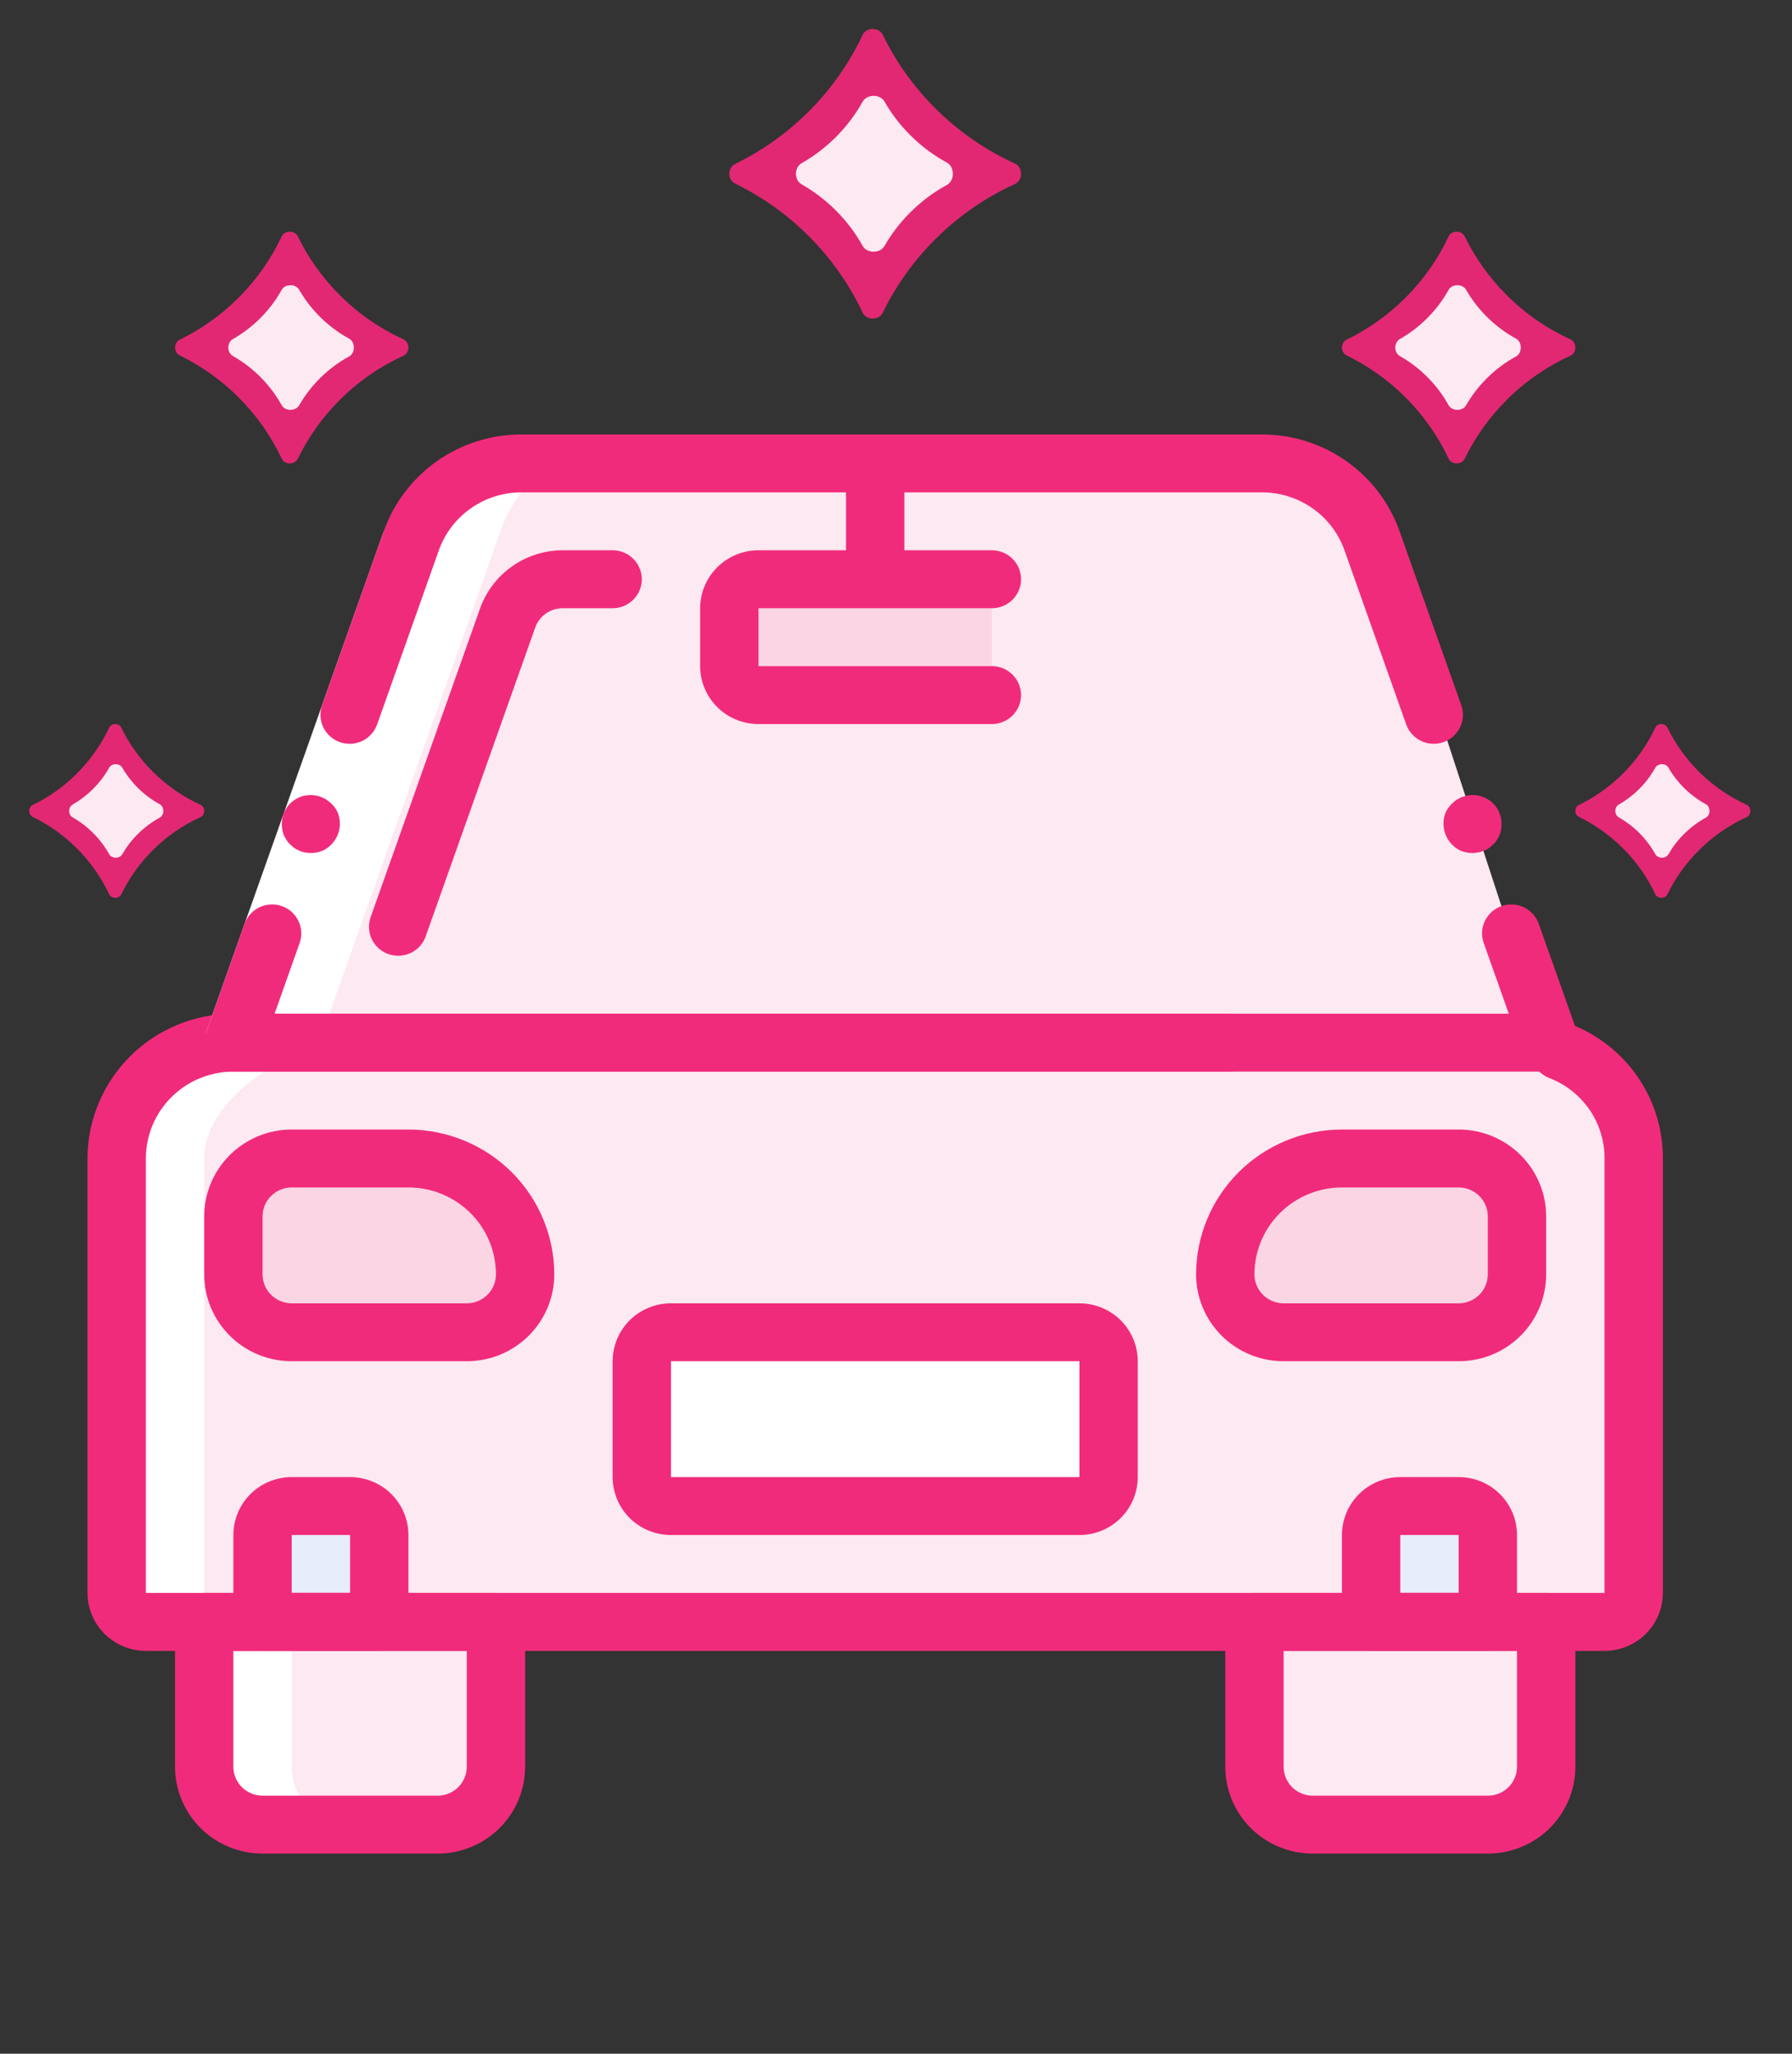 <svg width="48" height="55" viewBox="0 0 48 55" fill="none" xmlns="http://www.w3.org/2000/svg">
<rect x="0" y="0" width="48" height="55" fill="#333333" stroke="none"/>
<path d="M41.415 27.923H6.251L11.018 14.481C11.233 13.876 11.632 13.352 12.159 12.981C12.687 12.61 13.317 12.411 13.964 12.41H34.886C35.751 12.41 36.518 12.966 36.787 13.788L41.415 27.923Z" fill="#FDE9F1"/>
<path d="M26.568 18.616H20.317C20.11 18.616 19.911 18.534 19.764 18.388C19.618 18.243 19.535 18.046 19.535 17.84V16.289C19.535 16.083 19.618 15.886 19.764 15.74C19.911 15.595 20.11 15.513 20.317 15.513H26.568" fill="#FBD5E4"/>
<path d="M5.47 41.885H13.284V47.314C13.284 47.726 13.12 48.12 12.826 48.411C12.533 48.702 12.136 48.865 11.721 48.865H7.033C6.618 48.865 6.221 48.702 5.928 48.411C5.635 48.12 5.47 47.726 5.47 47.314V41.885ZM41.415 41.885V47.314C41.414 47.725 41.249 48.119 40.956 48.41C40.663 48.7 40.267 48.864 39.852 48.865H35.164C34.75 48.864 34.353 48.7 34.06 48.41C33.767 48.119 33.602 47.725 33.601 47.314V41.885H41.415Z" fill="#FDE9F1"/>
<path d="M39.071 41.885V47.314C39.07 47.725 38.905 48.119 38.612 48.41C38.319 48.7 37.922 48.864 37.508 48.865H35.164C34.75 48.864 34.353 48.7 34.06 48.41C33.767 48.119 33.602 47.725 33.601 47.314V41.885H39.071Z" fill="#FDE9F1"/>
<path d="M43.76 31.026V42.66C43.76 42.866 43.677 43.063 43.531 43.209C43.384 43.354 43.185 43.436 42.978 43.436H3.907C3.7 43.436 3.501 43.354 3.355 43.209C3.208 43.063 3.126 42.866 3.126 42.66V31.026C3.126 30.203 3.455 29.414 4.041 28.832C4.627 28.25 5.422 27.923 6.251 27.923H32.921L41.783 28.148C42.366 28.374 42.868 28.769 43.221 29.283C43.574 29.797 43.761 30.404 43.76 31.026Z" fill="#FDE9F1"/>
<path d="M41.415 31.026V42.66C41.415 42.866 41.333 43.063 41.186 43.209C41.04 43.354 40.841 43.436 40.634 43.436H3.907C3.7 43.436 3.501 43.354 3.355 43.209C3.208 43.063 3.126 42.866 3.126 42.66V31.026C3.126 30.203 3.455 29.414 4.041 28.832C4.627 28.25 5.422 27.923 6.251 27.923H30.577L39.438 28.148C40.022 28.374 40.523 28.769 40.876 29.283C41.229 29.797 41.417 30.404 41.415 31.026Z" fill="#FDE9F1"/>
<path d="M7.814 31.026H10.94C11.769 31.026 12.564 31.353 13.15 31.935C13.736 32.516 14.066 33.306 14.066 34.128C14.066 34.54 13.901 34.934 13.608 35.225C13.315 35.516 12.917 35.68 12.503 35.68H7.814C7.4 35.68 7.002 35.516 6.709 35.225C6.416 34.934 6.251 34.54 6.251 34.128V32.577C6.251 32.166 6.416 31.771 6.709 31.48C7.002 31.189 7.4 31.026 7.814 31.026ZM35.945 31.026H39.071C39.486 31.026 39.883 31.189 40.176 31.48C40.469 31.771 40.634 32.166 40.634 32.577V34.128C40.634 34.54 40.469 34.934 40.176 35.225C39.883 35.516 39.486 35.68 39.071 35.68H34.383C33.968 35.68 33.571 35.516 33.277 35.225C32.984 34.934 32.82 34.54 32.82 34.128C32.82 33.306 33.149 32.516 33.735 31.935C34.321 31.353 35.116 31.026 35.945 31.026Z" fill="#FBD5E4"/>
<path d="M7.814 40.334H9.377C9.584 40.334 9.783 40.415 9.93 40.561C10.076 40.706 10.159 40.903 10.159 41.109V43.436H7.033V41.109C7.033 40.903 7.115 40.706 7.262 40.561C7.408 40.415 7.607 40.334 7.814 40.334ZM37.508 40.334H39.071C39.278 40.334 39.477 40.415 39.624 40.561C39.77 40.706 39.852 40.903 39.852 41.109V43.436H36.727V41.109C36.727 40.903 36.809 40.706 36.956 40.561C37.102 40.415 37.301 40.334 37.508 40.334Z" fill="#E8EDFC"/>
<path d="M27.35 35.68H19.535C18.241 35.68 17.191 36.721 17.191 38.007C17.191 39.292 18.241 40.334 19.535 40.334H27.35C28.644 40.334 29.694 39.292 29.694 38.007C29.694 36.721 28.644 35.68 27.35 35.68Z" fill="white"/>
<path d="M3.907 43.436H5.47V47.314C5.47 47.726 5.635 48.12 5.928 48.411C6.221 48.702 6.618 48.865 7.033 48.865H9.377C8.963 48.865 8.565 48.702 8.272 48.411C7.979 48.12 7.814 47.726 7.814 47.314V43.436H6.251C6.044 43.436 5.845 43.354 5.699 43.209C5.552 43.063 5.47 42.866 5.47 42.66V31.026C5.47 29.578 7.253 28.374 8.603 28.03C8.586 27.908 8.599 27.782 8.64 27.666L13.407 14.224C13.675 13.467 14.174 12.812 14.834 12.348C15.493 11.884 16.281 11.635 17.09 11.635H14.745C13.937 11.635 13.149 11.884 12.489 12.348C11.829 12.812 11.331 13.467 11.062 14.224L6.295 27.666C6.254 27.782 6.241 27.908 6.258 28.03C4.909 28.374 3.126 29.578 3.126 31.026V42.66C3.126 42.866 3.208 43.063 3.355 43.209C3.501 43.354 3.7 43.436 3.907 43.436Z" fill="white"/>
<path d="M42.978 44.212H3.907C3.493 44.212 3.095 44.048 2.802 43.757C2.509 43.467 2.344 43.072 2.344 42.66V31.026C2.345 29.998 2.758 29.012 3.49 28.285C4.222 27.558 5.215 27.149 6.251 27.148H32.921C33.129 27.148 33.327 27.229 33.474 27.375C33.62 27.52 33.703 27.718 33.703 27.923C33.703 28.129 33.62 28.326 33.474 28.472C33.327 28.617 33.129 28.699 32.921 28.699H6.251C5.63 28.699 5.033 28.944 4.594 29.381C4.154 29.817 3.907 30.409 3.907 31.026V42.66H42.978V31.026C42.981 30.56 42.841 30.105 42.577 29.72C42.312 29.335 41.937 29.039 41.499 28.871C41.306 28.797 41.15 28.649 41.067 28.461C40.983 28.272 40.979 28.059 41.054 27.867C41.129 27.675 41.278 27.521 41.468 27.438C41.657 27.355 41.872 27.351 42.065 27.425C42.797 27.705 43.426 28.2 43.868 28.843C44.311 29.486 44.545 30.247 44.541 31.026V42.66C44.541 43.072 44.376 43.467 44.083 43.757C43.79 44.048 43.393 44.212 42.978 44.212Z" fill="#F12B7B"/>
<path d="M11.721 49.641H7.033C6.411 49.641 5.815 49.396 5.375 48.96C4.935 48.523 4.688 47.931 4.688 47.314V43.436C4.688 43.23 4.771 43.033 4.917 42.888C5.064 42.742 5.263 42.66 5.47 42.66H13.284C13.491 42.66 13.69 42.742 13.837 42.888C13.983 43.033 14.066 43.23 14.066 43.436V47.314C14.066 47.931 13.819 48.523 13.379 48.96C12.939 49.396 12.343 49.641 11.721 49.641ZM6.251 44.212V47.314C6.251 47.52 6.334 47.717 6.48 47.863C6.627 48.008 6.825 48.09 7.033 48.09H11.721C11.928 48.09 12.127 48.008 12.274 47.863C12.42 47.717 12.503 47.52 12.503 47.314V44.212H6.251ZM39.852 49.641H35.164C34.542 49.641 33.946 49.396 33.506 48.96C33.067 48.523 32.82 47.931 32.82 47.314V43.436C32.82 43.23 32.902 43.033 33.048 42.888C33.195 42.742 33.394 42.66 33.601 42.66H41.415C41.623 42.66 41.821 42.742 41.968 42.888C42.114 43.033 42.197 43.23 42.197 43.436V47.314C42.197 47.931 41.95 48.523 41.51 48.96C41.07 49.396 40.474 49.641 39.852 49.641ZM34.383 44.212V47.314C34.383 47.52 34.465 47.717 34.611 47.863C34.758 48.008 34.957 48.09 35.164 48.09H39.852C40.06 48.09 40.258 48.008 40.405 47.863C40.551 47.717 40.634 47.52 40.634 47.314V44.212H34.383Z" fill="#F12B7B"/>
<path d="M5.514 27.666L8.887 18.154L10.281 14.224L11.755 14.739L10.362 18.669L6.988 28.181L5.514 27.666Z" fill="white"/>
<path d="M6.251 28.699H41.517C41.724 28.699 41.923 28.617 42.069 28.472C42.216 28.326 42.298 28.129 42.298 27.923C42.298 27.829 42.281 27.736 42.248 27.649L41.216 24.739C41.147 24.545 41.004 24.386 40.817 24.297C40.63 24.209 40.415 24.197 40.22 24.265C40.024 24.334 39.864 24.476 39.775 24.662C39.685 24.847 39.673 25.06 39.742 25.254L40.414 27.148H7.355L8.026 25.254C8.095 25.06 8.083 24.847 7.993 24.662C7.904 24.476 7.744 24.334 7.548 24.265C7.353 24.197 7.138 24.209 6.951 24.297C6.765 24.386 6.621 24.545 6.552 24.739L5.52 27.649C5.487 27.736 5.47 27.829 5.47 27.923C5.47 28.129 5.552 28.326 5.699 28.472C5.845 28.617 6.044 28.699 6.251 28.699Z" fill="#F12B7B"/>
<path d="M11.753 14.743L10.102 19.401C10.033 19.595 9.89 19.754 9.703 19.843C9.516 19.932 9.301 19.944 9.105 19.875C8.91 19.807 8.75 19.665 8.66 19.479C8.571 19.294 8.559 19.08 8.628 18.886L10.281 14.222C10.55 13.466 11.048 12.812 11.707 12.348C12.367 11.884 13.155 11.635 13.964 11.635H33.804C34.613 11.635 35.401 11.884 36.061 12.348C36.72 12.812 37.218 13.466 37.487 14.222L39.141 18.886C39.209 19.08 39.198 19.294 39.108 19.479C39.018 19.665 38.858 19.807 38.663 19.875C38.467 19.944 38.252 19.932 38.065 19.843C37.879 19.754 37.735 19.595 37.666 19.401L36.015 14.743L36.013 14.737C35.852 14.284 35.553 13.891 35.157 13.613C34.761 13.336 34.289 13.186 33.804 13.186H24.224V14.737H26.568C26.776 14.737 26.974 14.819 27.121 14.964C27.267 15.11 27.35 15.307 27.35 15.513C27.35 15.719 27.267 15.916 27.121 16.061C26.974 16.207 26.776 16.289 26.568 16.289H20.317V17.84H26.568C26.776 17.84 26.974 17.922 27.121 18.067C27.267 18.212 27.35 18.41 27.35 18.616C27.35 18.821 27.267 19.018 27.121 19.164C26.974 19.309 26.776 19.391 26.568 19.391H20.317C19.902 19.391 19.505 19.228 19.212 18.937C18.919 18.646 18.754 18.251 18.754 17.84V16.289C18.754 15.877 18.919 15.483 19.212 15.192C19.505 14.901 19.902 14.737 20.317 14.737H22.661V13.186H13.964C13.479 13.186 13.007 13.336 12.611 13.613C12.216 13.891 11.916 14.284 11.755 14.737L11.753 14.743Z" fill="#F12B7B"/>
<path d="M7.62 22.407C7.535 22.22 7.524 22.007 7.59 21.813L7.589 21.812C7.622 21.715 7.674 21.626 7.743 21.549C7.811 21.473 7.894 21.411 7.987 21.367C8.126 21.301 8.282 21.278 8.435 21.301C8.588 21.323 8.73 21.39 8.845 21.493C8.922 21.56 8.987 21.641 9.034 21.732C9.118 21.919 9.127 22.131 9.058 22.325C8.989 22.518 8.849 22.678 8.665 22.772C8.477 22.857 8.262 22.867 8.067 22.802C8.018 22.782 7.97 22.761 7.924 22.736C7.881 22.712 7.842 22.681 7.807 22.646C7.766 22.613 7.729 22.575 7.698 22.533L7.62 22.407Z" fill="#F12B7B"/>
<path d="M40.178 21.813C40.244 22.007 40.233 22.22 40.149 22.407L40.07 22.533C40.039 22.575 40.002 22.613 39.961 22.646C39.927 22.681 39.887 22.712 39.844 22.736C39.798 22.761 39.75 22.782 39.702 22.802C39.506 22.867 39.291 22.857 39.103 22.772C38.919 22.678 38.779 22.518 38.71 22.325C38.642 22.131 38.65 21.919 38.734 21.732C38.782 21.641 38.846 21.56 38.923 21.493C39.038 21.39 39.18 21.323 39.333 21.301C39.486 21.278 39.642 21.301 39.781 21.367C39.874 21.411 39.957 21.473 40.026 21.549C40.094 21.626 40.146 21.715 40.179 21.812L40.178 21.813Z" fill="#F12B7B"/>
<path d="M10.665 25.596C10.54 25.596 10.417 25.567 10.306 25.509C10.195 25.453 10.099 25.37 10.027 25.269C9.955 25.168 9.908 25.051 9.891 24.928C9.874 24.805 9.886 24.68 9.928 24.563L12.861 16.289C13.024 15.835 13.323 15.443 13.719 15.165C14.115 14.887 14.588 14.738 15.073 14.737H16.41C16.617 14.737 16.816 14.819 16.962 14.964C17.109 15.11 17.191 15.307 17.191 15.513C17.191 15.719 17.109 15.916 16.962 16.061C16.816 16.207 16.617 16.289 16.41 16.289H15.073C14.911 16.289 14.753 16.338 14.621 16.431C14.489 16.524 14.39 16.655 14.336 16.807L11.402 25.078C11.349 25.23 11.249 25.361 11.117 25.454C10.985 25.547 10.827 25.596 10.665 25.596Z" fill="#F12B7B"/>
<path fill-rule="evenodd" clip-rule="evenodd" d="M7.814 36.455H12.503C13.124 36.455 13.721 36.21 14.16 35.774C14.6 35.337 14.847 34.745 14.847 34.128C14.846 33.1 14.434 32.114 13.701 31.387C12.969 30.66 11.976 30.251 10.94 30.25H7.814C7.192 30.25 6.596 30.495 6.157 30.932C5.717 31.368 5.47 31.96 5.47 32.577V34.128C5.47 34.745 5.717 35.337 6.157 35.774C6.596 36.21 7.192 36.455 7.814 36.455ZM7.262 32.029C7.408 31.883 7.607 31.801 7.814 31.801H10.94C11.562 31.801 12.158 32.047 12.598 32.483C13.037 32.919 13.284 33.511 13.284 34.128C13.284 34.334 13.202 34.531 13.055 34.677C12.909 34.822 12.71 34.904 12.503 34.904H7.814C7.607 34.904 7.408 34.822 7.262 34.677C7.115 34.531 7.033 34.334 7.033 34.128V32.577C7.033 32.371 7.115 32.174 7.262 32.029Z" fill="#F12B7B"/>
<path fill-rule="evenodd" clip-rule="evenodd" d="M34.383 36.455H39.071C39.693 36.455 40.289 36.21 40.729 35.774C41.168 35.337 41.415 34.745 41.415 34.128V32.577C41.415 31.96 41.168 31.368 40.729 30.932C40.289 30.495 39.693 30.25 39.071 30.25H35.945C34.91 30.251 33.916 30.66 33.184 31.387C32.452 32.114 32.039 33.1 32.038 34.128C32.038 34.745 32.285 35.337 32.725 35.774C33.164 36.21 33.761 36.455 34.383 36.455ZM34.288 32.483C34.727 32.047 35.324 31.801 35.945 31.801H39.071C39.278 31.801 39.477 31.883 39.624 32.029C39.77 32.174 39.852 32.371 39.852 32.577V34.128C39.852 34.334 39.77 34.531 39.624 34.677C39.477 34.822 39.278 34.904 39.071 34.904H34.383C34.175 34.904 33.977 34.822 33.83 34.677C33.683 34.531 33.601 34.334 33.601 34.128C33.601 33.511 33.848 32.919 34.288 32.483Z" fill="#F12B7B"/>
<path fill-rule="evenodd" clip-rule="evenodd" d="M7.033 44.212H10.158C10.366 44.212 10.564 44.13 10.711 43.984C10.857 43.839 10.94 43.642 10.94 43.436V41.109C10.94 40.698 10.775 40.303 10.482 40.012C10.189 39.721 9.792 39.558 9.377 39.558H7.814C7.4 39.558 7.002 39.721 6.709 40.012C6.416 40.303 6.251 40.698 6.251 41.109V43.436C6.251 43.642 6.334 43.839 6.48 43.984C6.627 44.13 6.826 44.212 7.033 44.212ZM9.377 42.66H7.814V41.109H9.377V42.66Z" fill="#F12B7B"/>
<path fill-rule="evenodd" clip-rule="evenodd" d="M36.727 44.212H39.852C40.06 44.212 40.258 44.13 40.405 43.984C40.551 43.839 40.634 43.642 40.634 43.436V41.109C40.634 40.698 40.469 40.303 40.176 40.012C39.883 39.721 39.486 39.558 39.071 39.558H37.508C37.094 39.558 36.696 39.721 36.403 40.012C36.11 40.303 35.945 40.698 35.945 41.109V43.436C35.945 43.642 36.028 43.839 36.174 43.984C36.321 44.13 36.52 44.212 36.727 44.212ZM39.071 42.66H37.508V41.109H39.071V42.66Z" fill="#F12B7B"/>
<path fill-rule="evenodd" clip-rule="evenodd" d="M16.867 40.655C17.161 40.946 17.558 41.109 17.973 41.109H28.913C29.327 41.109 29.724 40.946 30.018 40.655C30.311 40.364 30.475 39.969 30.475 39.558V36.455C30.475 36.044 30.311 35.649 30.018 35.358C29.724 35.067 29.327 34.904 28.913 34.904H17.973C17.558 34.904 17.161 35.067 16.867 35.358C16.575 35.649 16.41 36.044 16.41 36.455V39.558C16.41 39.969 16.575 40.364 16.867 40.655ZM17.973 39.558V36.455H28.913V39.558H17.973Z" fill="#F12B7B"/>
<path d="M20.391 4.654C21.047 4.406 21.663 4.019 22.192 3.494C22.752 2.938 23.156 2.286 23.403 1.59C23.652 2.262 24.048 2.892 24.591 3.431C25.167 4.003 25.846 4.411 26.569 4.654C25.846 4.897 25.167 5.305 24.591 5.876C24.048 6.416 23.652 7.046 23.403 7.718C23.156 7.022 22.752 6.37 22.192 5.814C21.663 5.289 21.047 4.902 20.391 4.654Z" fill="#FDE9F1"/>
<path fill-rule="evenodd" clip-rule="evenodd" d="M19.693 4.39C19.483 4.492 19.483 4.816 19.693 4.918C20.398 5.261 21.059 5.724 21.646 6.306C22.267 6.923 22.753 7.623 23.105 8.37C23.205 8.584 23.543 8.587 23.647 8.373C23.994 7.658 24.467 6.988 25.064 6.395C25.697 5.767 26.416 5.279 27.184 4.929C27.405 4.828 27.405 4.479 27.184 4.379C26.416 4.029 25.697 3.54 25.064 2.912C24.467 2.319 23.994 1.649 23.647 0.934C23.543 0.721 23.205 0.723 23.104 0.938C22.753 1.685 22.267 2.385 21.646 3.002C21.059 3.584 20.398 4.046 19.693 4.39ZM21.473 4.37C21.27 4.486 21.27 4.822 21.473 4.937C21.797 5.122 22.102 5.351 22.379 5.626C22.672 5.917 22.915 6.24 23.106 6.584C23.221 6.791 23.574 6.793 23.692 6.587C23.878 6.262 24.111 5.956 24.391 5.679C24.686 5.385 25.014 5.144 25.363 4.953C25.576 4.837 25.576 4.471 25.363 4.354C25.014 4.164 24.686 3.922 24.391 3.629C24.111 3.352 23.878 3.045 23.692 2.72C23.574 2.514 23.221 2.517 23.106 2.724C22.915 3.067 22.672 3.39 22.379 3.682C22.102 3.956 21.797 4.186 21.473 4.37Z" fill="#E22873"/>
<path d="M5.066 9.289C5.64 9.072 6.179 8.734 6.642 8.275C7.132 7.788 7.486 7.217 7.702 6.609C7.92 7.196 8.266 7.748 8.742 8.22C9.246 8.72 9.84 9.076 10.472 9.289C9.84 9.502 9.246 9.859 8.742 10.359C8.266 10.831 7.92 11.383 7.702 11.97C7.485 11.362 7.132 10.791 6.642 10.304C6.179 9.845 5.64 9.506 5.066 9.289Z" fill="#FDE9F1"/>
<path fill-rule="evenodd" clip-rule="evenodd" d="M4.815 9.096C4.647 9.178 4.647 9.437 4.815 9.519C5.379 9.793 5.908 10.163 6.377 10.629C6.874 11.123 7.263 11.682 7.544 12.28C7.624 12.452 7.895 12.454 7.978 12.283C8.256 11.711 8.634 11.175 9.112 10.7C9.618 10.198 10.193 9.807 10.807 9.527C10.984 9.447 10.984 9.168 10.807 9.087C10.193 8.808 9.618 8.416 9.112 7.914C8.634 7.44 8.256 6.904 7.978 6.332C7.895 6.161 7.624 6.163 7.544 6.335C7.263 6.932 6.874 7.492 6.377 7.986C5.908 8.451 5.379 8.822 4.815 9.096ZM6.238 9.081C6.076 9.173 6.076 9.442 6.238 9.534C6.498 9.682 6.742 9.865 6.963 10.085C7.198 10.318 7.392 10.576 7.545 10.851C7.637 11.017 7.919 11.019 8.013 10.854C8.163 10.594 8.349 10.349 8.573 10.127C8.809 9.893 9.071 9.699 9.35 9.547C9.521 9.454 9.521 9.161 9.35 9.068C9.071 8.916 8.809 8.722 8.573 8.488C8.349 8.266 8.163 8.021 8.013 7.76C7.919 7.596 7.637 7.598 7.545 7.763C7.392 8.038 7.198 8.297 6.963 8.53C6.742 8.749 6.498 8.933 6.238 9.081Z" fill="#E22873"/>
<path d="M41.707 9.289C41.133 9.072 40.594 8.734 40.131 8.275C39.641 7.788 39.287 7.217 39.071 6.609C38.853 7.196 38.507 7.748 38.031 8.22C37.527 8.72 36.933 9.076 36.301 9.289C36.933 9.502 37.527 9.859 38.031 10.359C38.507 10.831 38.853 11.383 39.071 11.97C39.287 11.362 39.641 10.791 40.131 10.304C40.594 9.845 41.133 9.506 41.707 9.289Z" fill="#FDE9F1"/>
<path fill-rule="evenodd" clip-rule="evenodd" d="M36.071 9.096C35.903 9.178 35.903 9.437 36.071 9.519C36.636 9.793 37.165 10.163 37.634 10.629C38.131 11.123 38.52 11.682 38.8 12.28C38.881 12.452 39.152 12.454 39.234 12.283C39.513 11.711 39.891 11.175 40.368 10.7C40.874 10.198 41.45 9.807 42.064 9.527C42.241 9.447 42.241 9.168 42.064 9.087C41.45 8.808 40.874 8.416 40.368 7.914C39.891 7.44 39.513 6.904 39.234 6.332C39.152 6.161 38.881 6.163 38.8 6.335C38.52 6.932 38.131 7.492 37.634 7.986C37.165 8.451 36.636 8.822 36.071 9.096ZM37.495 9.081C37.333 9.173 37.333 9.442 37.495 9.534C37.754 9.682 37.999 9.865 38.22 10.085C38.455 10.318 38.649 10.576 38.801 10.851C38.894 11.017 39.176 11.019 39.27 10.854C39.419 10.594 39.606 10.349 39.83 10.127C40.066 9.893 40.328 9.699 40.607 9.547C40.778 9.454 40.778 9.161 40.607 9.068C40.328 8.916 40.066 8.722 39.83 8.488C39.606 8.266 39.419 8.021 39.27 7.76C39.176 7.596 38.894 7.598 38.801 7.763C38.649 8.038 38.455 8.297 38.22 8.53C37.999 8.749 37.754 8.933 37.495 9.081Z" fill="#E22873"/>
<path d="M46.418 21.676C46.003 21.519 45.613 21.274 45.278 20.942C44.924 20.59 44.668 20.177 44.512 19.737C44.354 20.162 44.103 20.561 43.76 20.902C43.395 21.264 42.965 21.522 42.508 21.676C42.965 21.83 43.395 22.088 43.759 22.45C44.103 22.791 44.354 23.19 44.512 23.615C44.668 23.175 44.924 22.762 45.278 22.41C45.613 22.078 46.003 21.833 46.418 21.676Z" fill="#FDE9F1"/>
<path fill-rule="evenodd" clip-rule="evenodd" d="M42.291 21.559C42.165 21.621 42.165 21.815 42.291 21.876C42.714 22.082 43.111 22.36 43.463 22.709C43.836 23.079 44.127 23.499 44.338 23.947C44.398 24.076 44.601 24.077 44.663 23.95C44.872 23.521 45.156 23.119 45.514 22.763C45.894 22.386 46.325 22.093 46.786 21.883C46.918 21.822 46.918 21.613 46.786 21.553C46.325 21.343 45.894 21.05 45.514 20.673C45.156 20.317 44.872 19.915 44.663 19.486C44.601 19.358 44.398 19.36 44.338 19.488C44.127 19.936 43.836 20.357 43.463 20.727C43.111 21.076 42.714 21.353 42.291 21.559ZM43.359 21.548C43.237 21.617 43.237 21.819 43.359 21.888C43.553 21.998 43.737 22.136 43.903 22.301C44.079 22.476 44.224 22.67 44.339 22.876C44.408 23 44.62 23.001 44.69 22.878C44.802 22.683 44.942 22.499 45.11 22.333C45.287 22.157 45.484 22.012 45.693 21.898C45.821 21.828 45.821 21.608 45.693 21.538C45.484 21.424 45.287 21.279 45.11 21.103C44.942 20.936 44.802 20.753 44.69 20.558C44.62 20.434 44.408 20.436 44.339 20.56C44.224 20.766 44.079 20.96 43.903 21.134C43.737 21.299 43.553 21.437 43.359 21.548Z" fill="#E22873"/>
<path d="M1.204 21.676C1.62 21.519 2.009 21.274 2.344 20.942C2.699 20.59 2.954 20.177 3.111 19.737C3.268 20.162 3.519 20.561 3.863 20.902C4.228 21.264 4.657 21.522 5.114 21.676C4.657 21.83 4.228 22.088 3.863 22.45C3.519 22.791 3.268 23.19 3.111 23.615C2.954 23.175 2.699 22.762 2.344 22.41C2.009 22.078 1.62 21.833 1.204 21.676Z" fill="#FDE9F1"/>
<path fill-rule="evenodd" clip-rule="evenodd" d="M0.876 21.559C0.75 21.621 0.75 21.815 0.876 21.876C1.299 22.082 1.696 22.36 2.048 22.709C2.42 23.079 2.712 23.499 2.923 23.947C2.983 24.076 3.186 24.077 3.248 23.95C3.457 23.521 3.74 23.119 4.099 22.763C4.478 22.386 4.91 22.093 5.371 21.883C5.503 21.822 5.503 21.613 5.371 21.553C4.91 21.343 4.478 21.05 4.099 20.673C3.74 20.317 3.457 19.915 3.248 19.486C3.186 19.358 2.983 19.36 2.923 19.488C2.712 19.936 2.42 20.357 2.048 20.727C1.696 21.076 1.299 21.353 0.876 21.559ZM1.944 21.548C1.822 21.617 1.822 21.819 1.944 21.888C2.138 21.998 2.321 22.136 2.487 22.301C2.664 22.476 2.809 22.67 2.924 22.876C2.993 23 3.204 23.001 3.275 22.878C3.387 22.683 3.527 22.499 3.695 22.333C3.872 22.157 4.069 22.012 4.278 21.898C4.406 21.828 4.406 21.608 4.278 21.538C4.069 21.424 3.872 21.279 3.695 21.103C3.527 20.936 3.387 20.753 3.275 20.558C3.204 20.434 2.993 20.436 2.924 20.56C2.809 20.766 2.664 20.96 2.487 21.134C2.321 21.299 2.138 21.437 1.944 21.548Z" fill="#E22873"/>
</svg>
